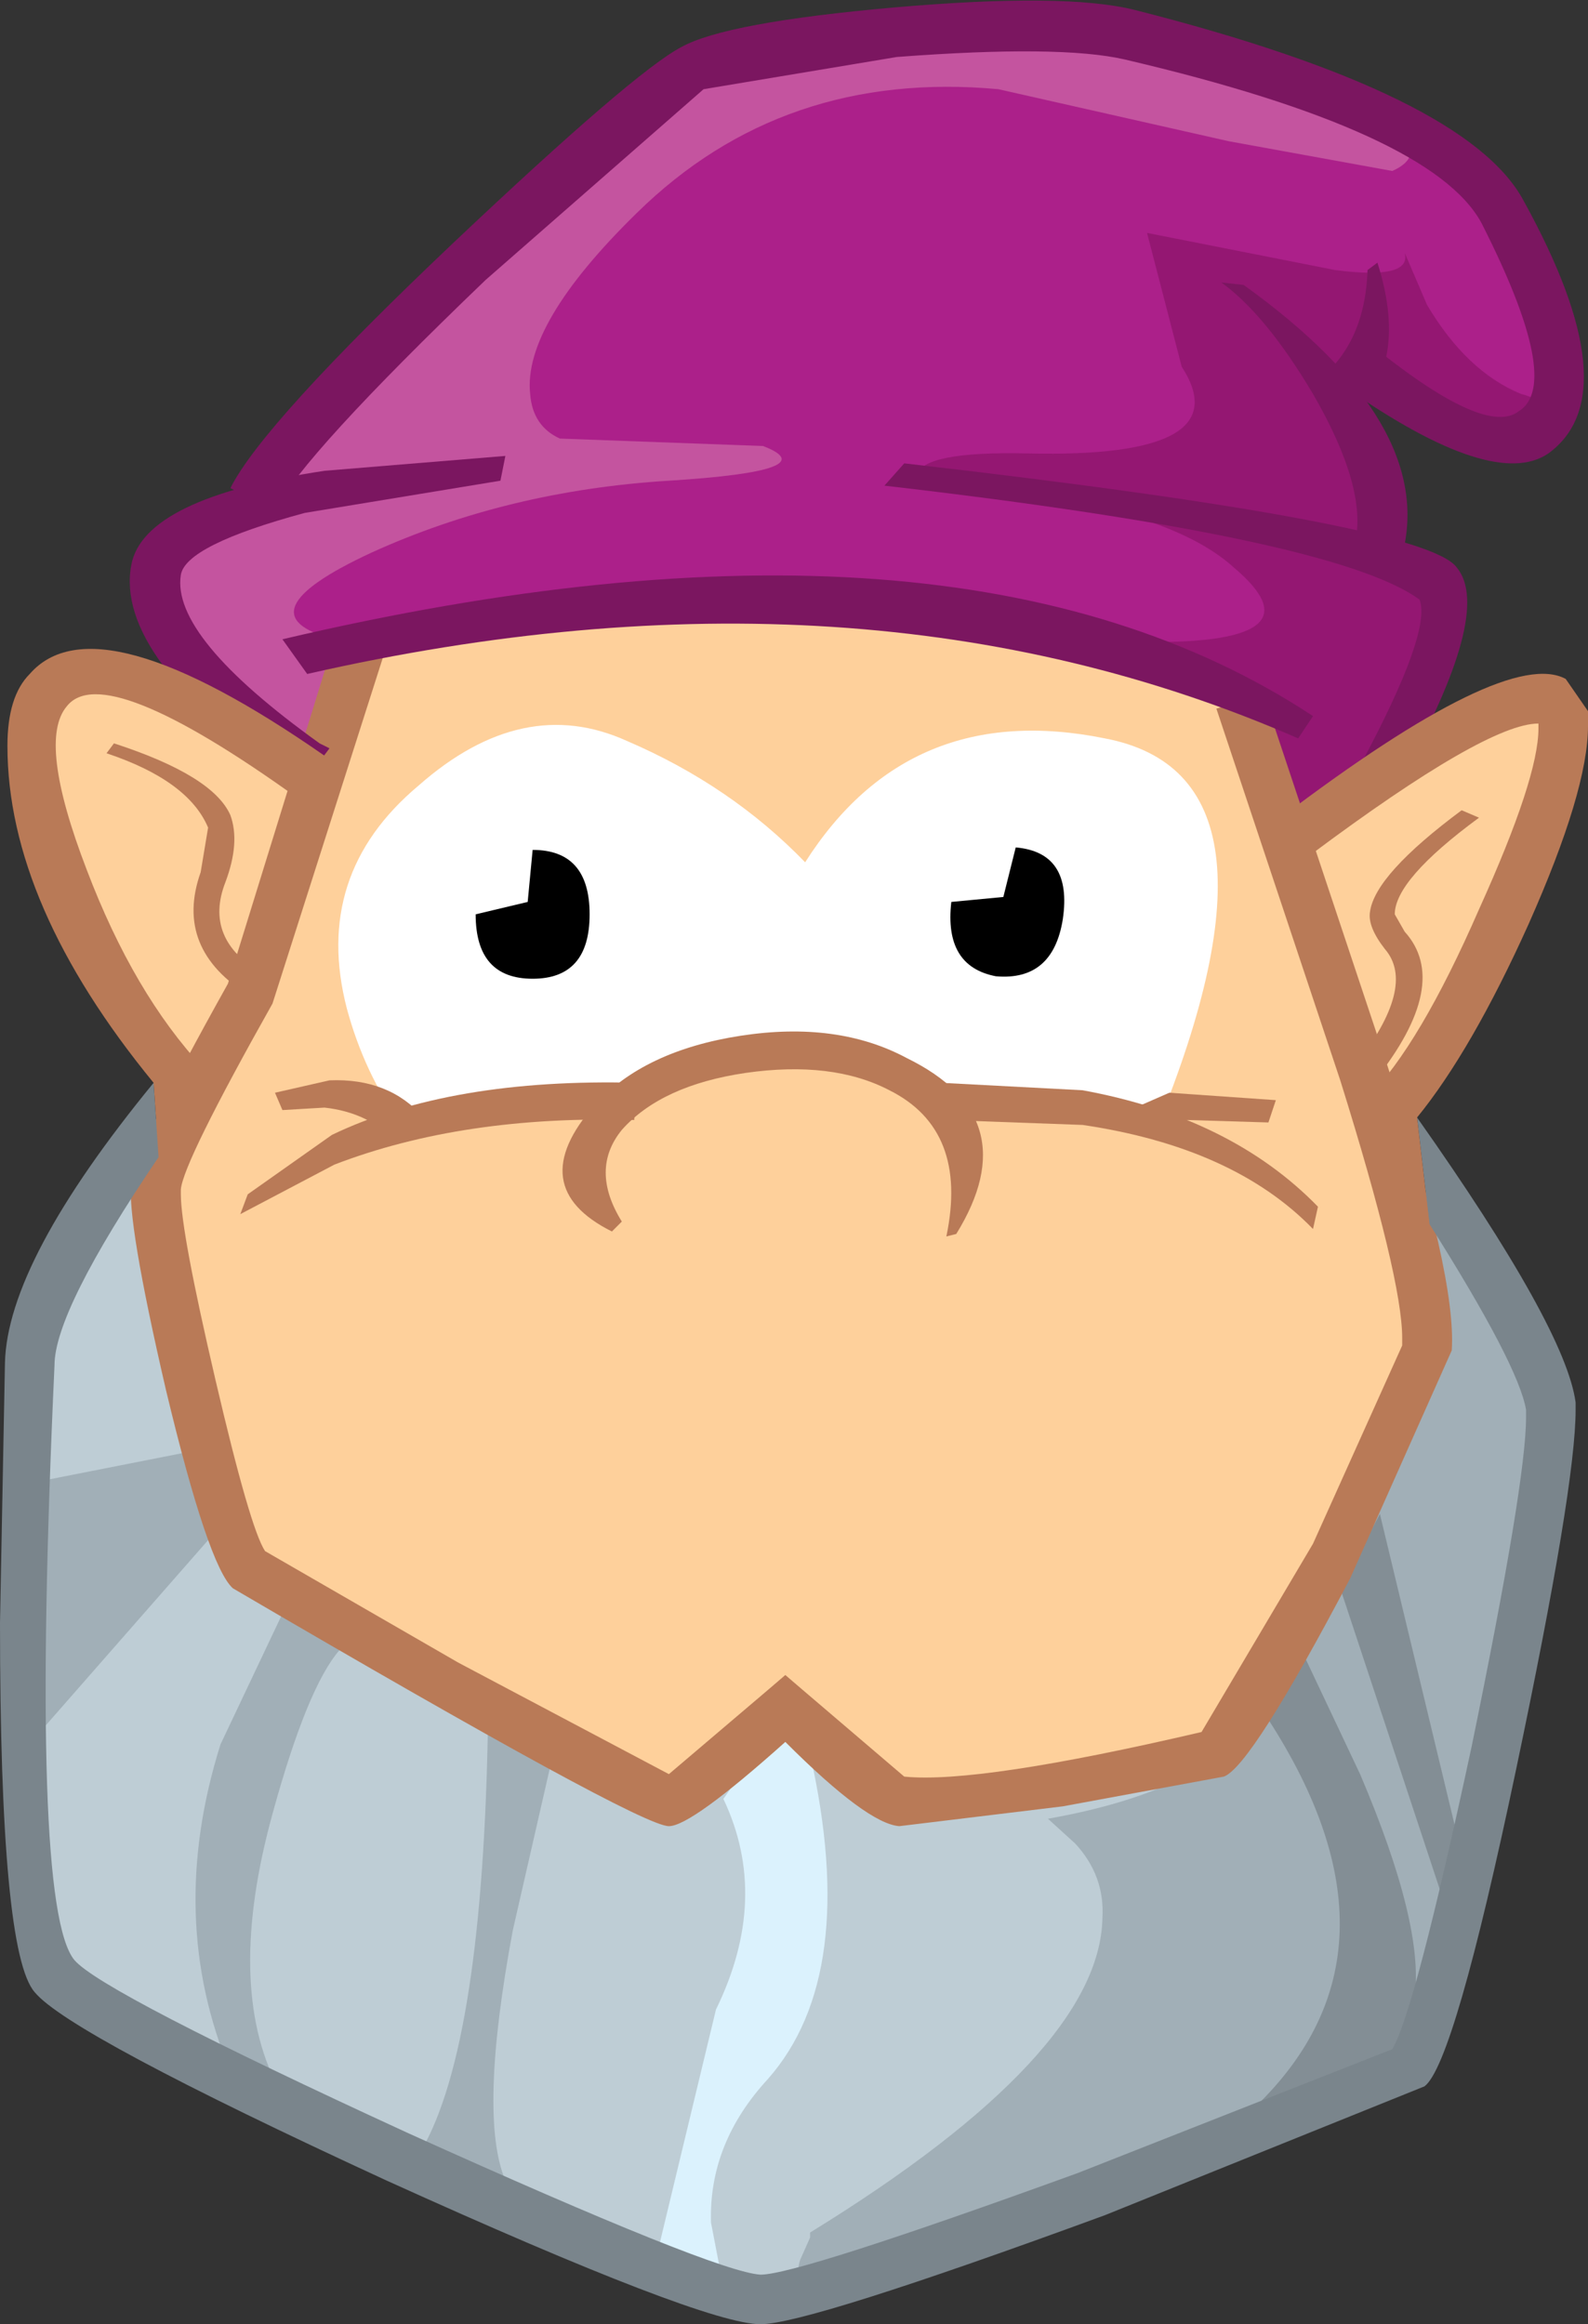 <?xml version="1.0" encoding="UTF-8" standalone="no"?>
<svg xmlns:xlink="http://www.w3.org/1999/xlink" height="46.9px" width="32.05px" xmlns="http://www.w3.org/2000/svg">
  <rect width="100%" height="100%" fill="#333333" stroke="none"/>
  <g transform="matrix(1.0, 0.0, 0.0, 1.0, 0.0, 0.0)">
    <path d="M2.85 23.3 L5.25 31.8 13.45 36.05 16.05 34.55 18.3 36.35 24.4 35.3 Q24.95 35.0 26.85 31.55 28.75 28.1 28.75 27.5 L28.3 23.8 29.9 25.75 Q31.45 27.9 31.3 28.85 L29.9 35.8 Q28.55 41.65 27.95 42.05 L15.25 46.25 Q1.7 40.7 0.95 39.65 0.45 38.9 0.35 33.3 0.25 27.9 0.6 26.95 L2.85 23.3" fill="#becdd5" fill-rule="evenodd" stroke="none"/>
    <path d="M14.6 36.3 L15.65 34.8 16.35 35.4 Q17.35 39.85 15.5 41.95 14.3 43.25 14.35 44.85 L14.6 46.15 13.15 45.95 14.45 40.55 Q15.55 38.3 14.6 36.3" fill="#dbf2fd" fill-rule="evenodd" stroke="none"/>
    <path d="M4.4 30.85 L0.85 34.9 0.75 29.9 4.05 29.25 4.4 30.85" fill="#a1afb7" fill-rule="evenodd" stroke="none"/>
    <path d="M5.6 42.1 L4.65 41.8 Q3.35 38.7 4.45 35.2 L5.8 32.35 Q7.1 33.05 6.85 33.3 6.2 34.05 5.5 36.6 4.55 40.05 5.6 42.1" fill="#a1afb7" fill-rule="evenodd" stroke="none"/>
    <path d="M10.2 44.0 L8.5 43.4 Q9.75 41.25 9.85 34.7 L11.15 35.45 10.35 38.95 Q9.65 42.7 10.2 44.0" fill="#a1afb7" fill-rule="evenodd" stroke="none"/>
    <path d="M16.35 45.05 Q22.2 41.45 22.25 38.7 22.3 37.85 21.7 37.2 L21.15 36.7 Q24.25 36.15 25.25 34.75 L27.4 30.9 28.75 27.5 28.2 23.8 29.8 25.7 Q31.35 27.9 31.1 29.35 29.4 40.4 28.35 41.7 27.85 42.3 22.45 44.3 17.15 46.25 16.5 46.15 16.0 46.05 16.15 45.6 L16.35 45.15 16.35 45.05" fill="#a1afb7" fill-rule="evenodd" stroke="none"/>
    <path d="M27.05 32.05 L27.85 30.55 29.4 37.0 29.1 38.25 27.05 32.05" fill="#838e95" fill-rule="evenodd" stroke="none"/>
    <path d="M25.35 42.5 Q28.6 39.35 25.6 34.7 L26.15 33.05 27.45 35.8 Q28.75 38.85 28.55 40.3 28.25 42.65 25.35 42.5" fill="#838e95" fill-rule="evenodd" stroke="none"/>
    <path d="M31.15 14.1 Q32.05 14.95 28.2 22.25 L28.6 27.25 Q28.6 27.95 26.9 31.3 25.1 34.75 24.4 35.3 23.7 35.85 21.25 36.25 L18.3 36.35 15.7 34.35 Q14.4 36.55 13.45 36.3 12.7 36.15 8.95 34.05 5.2 31.95 4.9 31.5 L3.9 27.6 3.2 23.8 3.85 22.3 Q0.75 17.85 0.7 15.7 0.65 14.0 1.0 13.6 L2.7 13.65 Q4.55 14.4 6.45 15.55 L7.35 13.05 13.05 12.15 Q19.85 11.75 25.25 14.1 L25.9 16.6 28.2 15.05 Q30.6 13.6 31.15 14.1" fill="#fed09b" fill-rule="evenodd" stroke="none"/>
    <path d="M23.35 22.75 Q21.35 21.85 19.05 22.25 17.65 21.3 16.3 21.1 L15.8 21.1 Q13.85 21.2 12.7 22.1 L8.1 22.7 Q7.35 21.65 7.0 20.35 6.3 17.65 8.45 15.85 10.55 14.0 12.65 14.95 14.75 15.85 16.25 17.4 18.35 14.1 22.3 14.9 26.25 15.65 23.35 22.75" fill="#ffffff" fill-rule="evenodd" stroke="none"/>
    <path d="M28.85 8.25 L27.4 7.45 27.2 8.2 27.95 10.95 29.25 11.8 28.75 13.9 27.65 15.55 26.0 16.65 24.8 13.8 Q20.2 12.15 16.2 12.05 L7.15 13.1 6.55 15.5 Q3.85 13.9 3.25 12.65 2.85 11.85 4.05 10.9 L5.3 10.05 9.15 5.75 Q13.25 1.4 14.6 1.1 20.05 0.05 23.15 0.95 29.55 2.75 30.25 4.05 32.05 7.95 31.0 8.6 30.45 9.0 28.85 8.25" fill="#ac208a" fill-rule="evenodd" stroke="none"/>
    <path d="M30.7 7.95 Q31.5 8.15 31.05 8.8 30.5 9.5 27.95 7.6 L27.05 7.65 Q26.8 7.9 27.65 9.25 28.3 10.15 27.9 11.2 L29.2 12.05 Q29.5 12.85 28.1 15.4 L26.1 16.7 25.35 14.1 22.85 12.95 Q26.8 13.05 24.9 11.45 23.8 10.45 21.0 10.0 L18.5 9.6 Q18.6 9.1 20.75 9.15 25.05 9.25 23.85 7.4 L23.15 4.7 26.95 5.45 Q28.5 5.65 28.35 5.1 L28.8 6.15 Q29.6 7.5 30.7 7.95" fill="#941772" fill-rule="evenodd" stroke="none"/>
    <path d="M22.9 0.75 Q26.3 1.15 27.75 2.2 29.0 3.05 28.1 3.45 L24.8 2.85 20.15 1.8 Q15.8 1.4 12.85 4.3 10.55 6.55 10.7 7.95 10.75 8.6 11.3 8.85 L15.4 9.0 Q16.7 9.5 13.5 9.7 10.25 9.9 7.5 11.15 4.8 12.4 6.75 12.9 7.4 13.35 6.4 15.3 L4.8 13.8 Q3.2 12.2 3.4 11.55 3.6 10.9 4.4 10.4 4.8 10.15 5.15 10.05 L12.9 2.05 Q15.9 -0.15 22.9 0.75" fill="#c4549f" fill-rule="evenodd" stroke="none"/>
    <path d="M27.65 18.4 Q27.75 17.65 29.5 16.35 L29.85 16.5 Q28.15 17.75 28.15 18.45 L28.35 18.8 Q29.3 19.85 27.75 21.8 L27.35 21.5 Q28.6 19.9 27.95 19.15 27.6 18.7 27.65 18.4" fill="#b97a57" fill-rule="evenodd" stroke="none"/>
    <path d="M2.15 15.2 L2.3 15.0 Q4.3 15.65 4.65 16.45 4.85 17.0 4.55 17.8 4.1 18.95 5.3 19.65 L5.05 20.1 Q3.5 19.15 4.05 17.6 L4.2 16.7 Q3.8 15.75 2.15 15.2" fill="#b97a57" fill-rule="evenodd" stroke="none"/>
    <path d="M24.55 14.3 L25.5 14.0 28.0 21.5 Q29.4 25.75 29.3 27.25 L27.25 31.85 Q25.25 35.65 24.7 35.85 L21.45 36.45 18.15 36.85 Q17.5 36.8 15.85 35.15 13.95 36.85 13.5 36.85 12.9 36.85 4.7 32.05 4.2 31.6 3.35 28.05 2.55 24.6 2.65 23.85 2.7 23.25 4.6 19.85 L6.75 12.9 7.75 13.2 5.5 20.25 Q3.7 23.45 3.65 24.0 L3.65 24.1 Q3.65 24.85 4.35 27.85 5.05 30.85 5.35 31.3 L9.25 33.55 13.5 35.8 15.5 34.1 15.85 33.8 16.2 34.1 18.25 35.85 Q19.75 36.0 24.25 34.95 L26.5 31.15 28.3 27.15 28.3 27.0 Q28.3 25.8 27.05 21.8 L24.55 14.3" fill="#b97a57" fill-rule="evenodd" stroke="none"/>
    <path d="M5.7 12.9 Q19.3 9.7 26.5 14.45 L26.2 14.9 Q17.4 11.05 6.2 13.6 L5.7 12.9" fill="#7b1660" fill-rule="evenodd" stroke="none"/>
    <path d="M2.65 11.4 Q2.9 10.05 6.55 9.5 L10.2 9.2 10.1 9.7 6.15 10.35 Q3.75 11.0 3.65 11.6 3.45 12.85 6.45 15.0 L6.65 15.1 6.05 15.9 5.9 15.8 Q2.3 13.25 2.65 11.4" fill="#7b1660" fill-rule="evenodd" stroke="none"/>
    <path d="M17.85 9.8 L18.25 9.35 Q28.75 10.55 29.4 11.45 30.15 12.35 28.25 15.75 L27.45 15.45 Q28.9 12.75 28.65 12.1 26.95 10.85 17.85 9.8" fill="#7b1660" fill-rule="evenodd" stroke="none"/>
    <path d="M1.35 14.25 Q0.75 14.95 1.75 17.55 2.7 20.05 4.1 21.55 L4.4 21.95 4.05 22.25 3.2 23.35 3.1 21.85 Q0.15 18.25 0.15 15.05 0.15 14.05 0.6 13.6 1.95 12.05 6.55 15.25 L6.0 16.1 Q2.1 13.3 1.35 14.25" fill="#b97a57" fill-rule="evenodd" stroke="none"/>
    <path d="M0.0 32.75 L0.1 27.5 Q0.15 25.45 3.1 21.85 L3.2 23.35 Q1.1 26.45 1.1 27.55 0.6 38.45 1.5 39.55 2.05 40.2 8.25 43.05 14.45 45.85 15.35 45.9 16.1 45.9 21.75 43.85 L28.1 41.35 Q28.55 40.6 29.7 35.25 30.8 29.9 30.8 28.6 L30.8 28.45 Q30.65 27.55 28.85 24.7 L28.6 22.55 Q31.6 26.8 31.8 28.3 L31.8 28.45 Q31.8 30.0 30.6 35.7 29.35 41.65 28.75 42.1 L22.3 44.7 Q16.3 46.9 15.35 46.9 14.2 46.9 7.8 44.0 1.4 41.05 0.7 40.2 0.0 39.4 0.0 32.75" fill="#7a858c" fill-rule="evenodd" stroke="none"/>
    <path d="M32.05 14.65 Q32.05 15.95 30.85 18.65 29.7 21.2 28.6 22.55 L28.85 24.7 27.35 22.45 27.6 22.15 Q28.65 21.1 29.85 18.35 31.05 15.7 31.05 14.7 L31.05 14.6 Q30.0 14.6 26.45 17.25 L25.85 16.5 Q30.4 13.05 31.6 13.7 L32.05 14.35 32.05 14.65" fill="#b97a57" fill-rule="evenodd" stroke="none"/>
    <path d="M27.2 7.85 L27.85 7.1 Q30.0 8.8 30.65 8.3 31.55 7.75 29.9 4.5 28.9 2.65 22.7 1.2 21.4 0.9 18.1 1.15 L14.2 1.8 9.8 5.65 Q6.1 9.2 5.55 10.3 L4.65 9.85 Q5.3 8.55 9.15 4.9 12.8 1.45 13.75 0.95 14.65 0.45 18.05 0.15 21.5 -0.15 22.9 0.2 29.6 1.9 30.75 4.05 32.9 7.95 31.25 9.15 30.15 9.9 27.2 7.85" fill="#7b1660" fill-rule="evenodd" stroke="none"/>
    <path d="M26.5 7.75 Q27.55 7.0 27.6 5.45 L27.8 5.3 Q28.5 7.5 27.1 8.55 L26.5 7.75" fill="#7b1660" fill-rule="evenodd" stroke="none"/>
    <path d="M24.65 5.7 L25.1 5.75 Q29.0 8.55 28.3 11.2 L27.35 10.95 Q27.6 9.85 26.5 7.95 25.55 6.35 24.65 5.7" fill="#7b1660" fill-rule="evenodd" stroke="none"/>
    <path d="M12.35 24.85 Q10.55 23.95 12.0 22.3 13.0 21.2 14.95 20.9 16.9 20.6 18.3 21.35 20.75 22.55 19.3 24.9 L19.1 24.95 Q19.55 22.8 17.95 22.0 16.8 21.4 15.05 21.65 13.35 21.9 12.55 22.8 11.9 23.6 12.55 24.65 L12.35 24.85" fill="#b97a57" fill-rule="evenodd" stroke="none"/>
    <path d="M5.0 24.1 L6.7 22.9 Q9.1 21.75 12.85 21.85 L12.8 22.6 Q9.35 22.5 6.75 23.5 L4.85 24.5 5.0 24.1" fill="#b97a57" fill-rule="evenodd" stroke="none"/>
    <path d="M19.0 21.85 L21.85 22.0 Q24.85 22.55 26.6 24.35 L26.5 24.8 Q24.9 23.15 21.85 22.7 L19.1 22.6 19.0 21.85" fill="#b97a57" fill-rule="evenodd" stroke="none"/>
    <path d="M5.55 22.05 L6.65 21.8 Q7.85 21.75 8.55 22.55 L8.0 23.05 Q7.45 22.45 6.55 22.35 L5.7 22.4 5.55 22.05" fill="#b97a57" fill-rule="evenodd" stroke="none"/>
    <path d="M22.8 22.4 L23.6 22.05 25.75 22.2 25.6 22.65 23.95 22.6 23.35 22.95 22.8 22.4" fill="#b97a57" fill-rule="evenodd" stroke="none"/>
    <path d="M11.9 18.45 Q11.9 19.75 10.75 19.75 9.6 19.75 9.6 18.45 L10.65 18.2 10.75 17.15 Q11.9 17.15 11.9 18.45" fill="#000000" fill-rule="evenodd" stroke="none"/>
    <path d="M21.45 18.55 Q21.25 19.8 20.1 19.7 19.05 19.5 19.2 18.2 L20.25 18.1 20.5 17.1 Q21.65 17.2 21.45 18.55" fill="#000000" fill-rule="evenodd" stroke="none"/>
  </g>
</svg>
